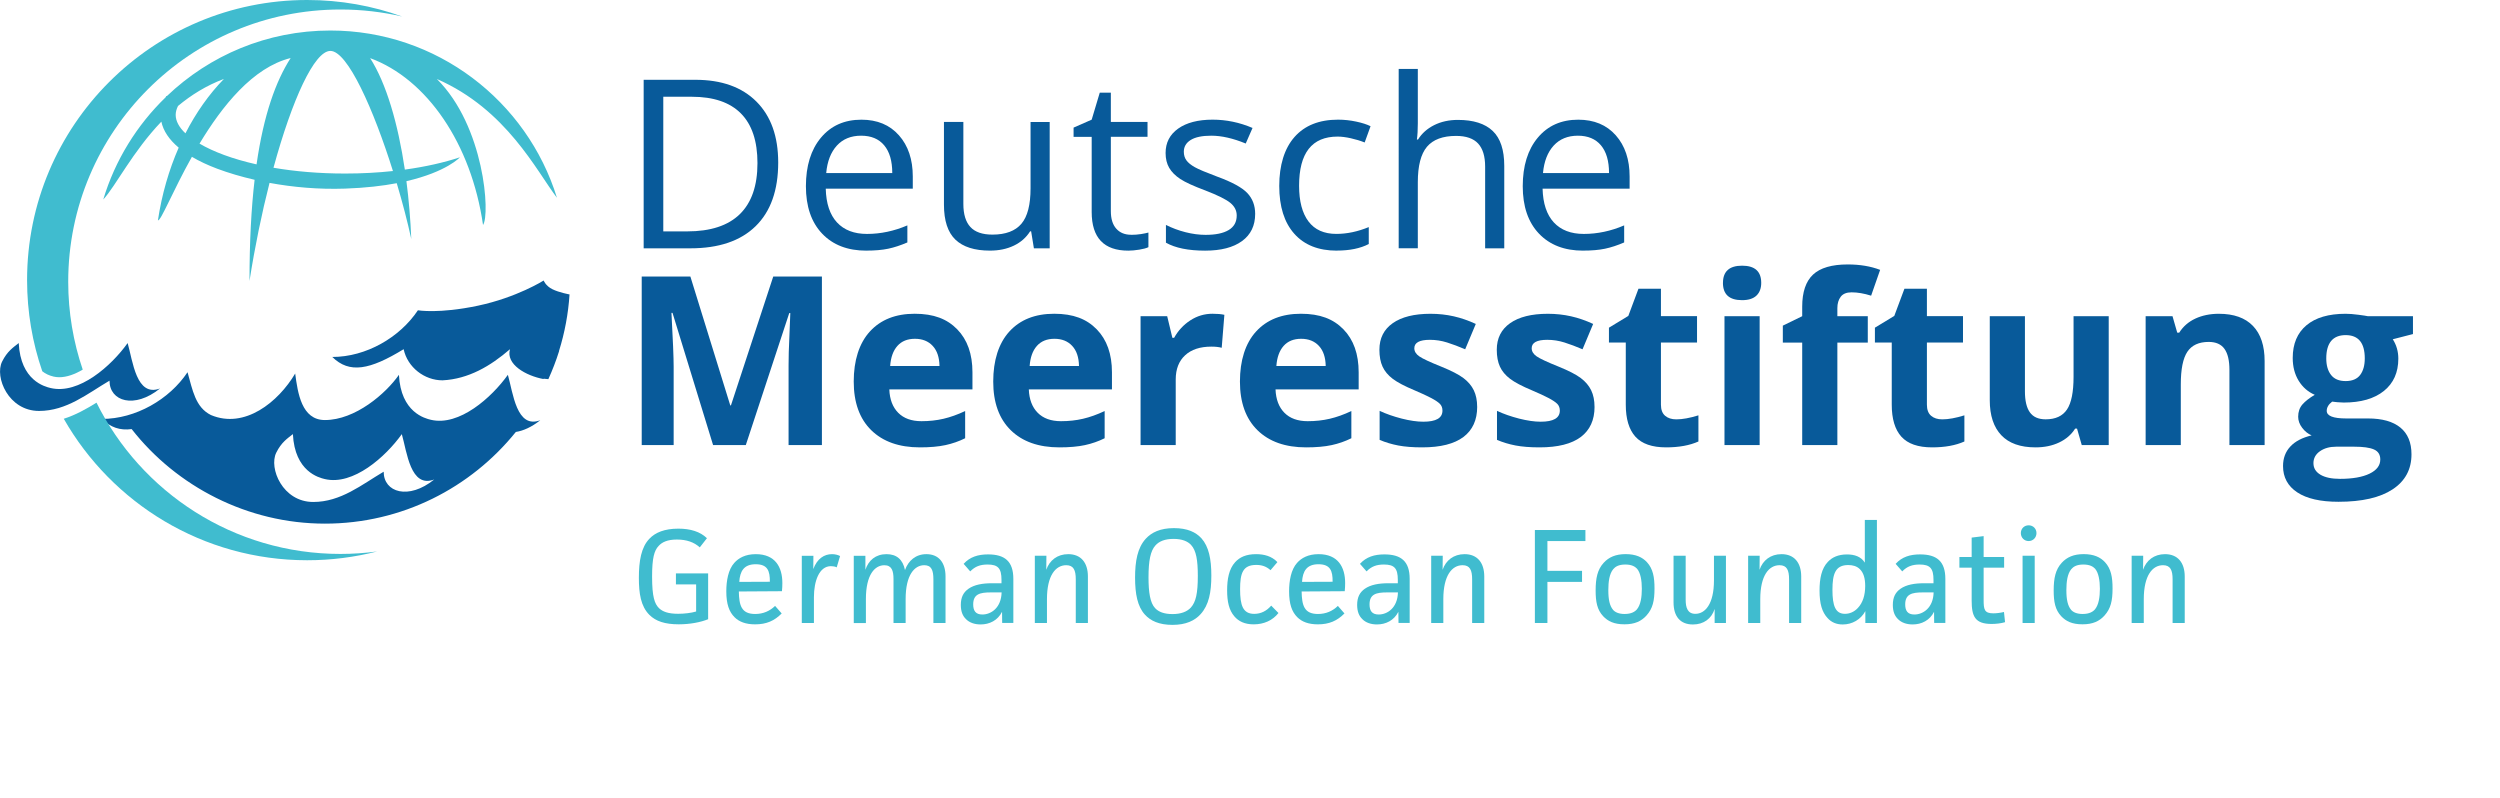 <?xml version="1.0" encoding="UTF-8"?><svg id="Ebene_2" xmlns="http://www.w3.org/2000/svg" xmlns:xlink="http://www.w3.org/1999/xlink" viewBox="0 0 807.72 257.87"><defs><clipPath id="clippath"><rect width="807.72" height="257.87" style="fill:none; stroke-width:0px;"/></clipPath></defs><g id="Ebene_1-2"><g style="clip-path:url(#clippath);"><path d="M174.56,135.76c-2.76,2.22-5.48,3.42-7.9,3.8-14.53,18.04-36.78,29.62-61.69,29.62s-47.92-11.98-62.43-30.55c-3.76.51-6.82-.53-9.61-3.28,10.9,0,21.79-6.29,27.66-15.09,1.64,5.76,2.52,11.32,7.55,13.83,10.89,4.61,21.79-4.19,27.23-13.41.84,6.29,2.06,15.03,9.6,15.03,9.83,0,19.73-8.59,23.92-14.61.6,12.18,8.49,14.09,10.32,14.53,9.17,2.17,19.64-7.2,24.88-14.53,1.68,5.86,2.79,17.6,10.48,14.66l-44.74,4.49c-5.24,7.33-15.71,16.7-24.88,14.53-1.83-.44-9.72-2.35-10.32-14.53-1.76,1.42-3.7,2.61-5.38,6.01-2.46,4.99,2.06,15.92,11.95,15.92,8.94,0,15.64-5.59,22.76-9.78,0,6.71,8.03,9.22,16.34,2.51-7.68,2.93-8.8-8.8-10.48-14.66" style="fill:#085a9a; stroke-width:0px;"/><path d="M184.01,95.13s-3.38-.61-5.56-1.7c-2.19-1.09-2.8-2.8-2.8-2.8,0,0-8.63,5.47-21.26,8.14s-19.37,1.48-19.37,1.48c-5.87,8.8-16.76,15.08-27.66,15.08,5.52,5.45,12.11,4.19,23.05-2.51,1.26,5.86,6.71,10.06,12.57,10.06,8.38-.42,15.5-4.61,21.79-10.06-1.41,4.92,5.18,8.59,10.84,9.65v-.12l1.56.15c1.32-2.93,2.49-5.94,3.46-9.04v-.13c1.81-5.81,2.97-11.9,3.38-18.2" style="fill:#085a9a; stroke-width:0px;"/><path d="M126.96,55.26c-4.83.52-10,.81-15.45.81-8.47,0-16.26-.69-23.15-1.87,6.04-22.12,13.23-37.75,18.38-37.75,5.58,0,13.98,18.94,20.22,38.82M64.46,46.41c7.26-12.07,17.22-24.64,29.45-27.66-4.79,7.45-8.7,18.23-11.02,34.36-7.68-1.72-13.95-4.07-18.43-6.71M56.76,37.12c0-.95.27-1.92.76-2.89,4.24-3.52,9.13-6.6,14.83-8.73-4.81,4.93-9.01,10.88-12.44,17.58-2.05-1.95-3.15-3.98-3.15-5.96M179.95,63.92c-9.65-31.27-38.82-54.06-73.22-54.06-20.45,0-39.04,8.05-52.78,21.15h-.21c-.09.14-.15.29-.23.43-9.3,9-16.33,20.32-20.15,33.02,4-4.32,9.47-15.44,18.77-25.16.62,2.98,2.52,5.82,5.6,8.4-3.14,7.17-5.44,15.08-6.71,23.49.95.29,4.74-9.37,10.98-20.52,2.36,1.39,5.1,2.69,8.23,3.86,3.64,1.36,7.7,2.56,12.03,3.56-1.07,9.2-1.65,19.99-1.65,32.69,1.75-11.15,3.98-21.94,6.47-31.69,7.58,1.4,15.87,2.15,24.45,1.85,6.58-.23,12.07-.88,16.65-1.75,1.86,6.23,3.48,12.43,4.7,18.05-.26-6.34-.79-12.64-1.57-18.7,13.07-3.03,17.28-7.72,17.28-7.72-5.05,1.68-11.06,3.05-17.79,3.98-2.2-14.79-5.97-27.85-11.22-36.02,18.4,6.76,32.7,27.71,36.48,53.91,2.36-3.34.47-31.93-14.92-47.17,22.53,9.84,32.16,29.68,38.84,38.43" style="fill:#40bccf; stroke-width:0px;"/><path d="M41.24,110.84c-5.24,7.33-15.71,16.7-24.88,14.53-1.83-.44-9.72-2.35-10.31-14.53-1.76,1.41-3.7,2.61-5.38,6.01-2.46,4.99,2.06,15.92,11.94,15.92,8.94,0,15.64-5.59,22.77-9.78,0,6.71,8.03,9.22,16.34,2.51-7.68,2.93-8.8-8.8-10.48-14.66" style="fill:#085a9a; stroke-width:0px;"/><path d="M17.24,121.66c.61.14,1.25.22,1.9.22,2.43,0,5.04-.95,7.59-2.46-3.03-8.91-4.69-18.47-4.69-28.4C22.04,42.44,61.42,3.07,109.99,3.07c6.87,0,13.55.79,19.96,2.27C120.36,1.89,110.03,0,99.25,0,49.27,0,8.75,40.52,8.75,90.5c0,10.31,1.73,20.22,4.91,29.45,1,.8,2.19,1.37,3.58,1.7" style="fill:#40bccf; stroke-width:0px;"/><path d="M31.18,130.09c-3.22,2-6.7,3.97-10.58,5.21,15.58,27.3,44.96,45.71,78.65,45.71,7.8,0,15.37-.99,22.59-2.84-3.88.52-7.83.8-11.85.8-34.54,0-64.42-19.91-78.81-48.87" style="fill:#40bccf; stroke-width:0px;"/><path d="M251.43,52.48c0,8.99-2.44,15.86-7.32,20.62-4.88,4.76-11.9,7.13-21.06,7.13h-15.09V25.78h16.69c8.47,0,15.05,2.35,19.74,7.04,4.69,4.69,7.04,11.25,7.04,19.67ZM244.73,52.71c0-7.1-1.78-12.45-5.34-16.05s-8.86-5.4-15.89-5.4h-9.2v43.5h7.71c7.55,0,13.22-1.86,17.02-5.57,3.8-3.71,5.7-9.21,5.7-16.48Z" style="fill:#085a9a; stroke-width:0px;"/><path d="M279.89,80.98c-6.03,0-10.8-1.84-14.28-5.51-3.49-3.68-5.23-8.78-5.23-15.31s1.62-11.81,4.86-15.68,7.59-5.81,13.06-5.81c5.12,0,9.16,1.68,12.14,5.05,2.98,3.36,4.47,7.8,4.47,13.32v3.91h-28.12c.12,4.79,1.33,8.43,3.63,10.91s5.53,3.72,9.7,3.72c4.39,0,8.74-.92,13.04-2.76v5.51c-2.19.94-4.25,1.62-6.2,2.03-1.95.41-4.3.61-7.06.61ZM278.22,43.84c-3.28,0-5.89,1.07-7.84,3.2-1.95,2.14-3.1,5.09-3.44,8.87h21.34c0-3.9-.87-6.88-2.61-8.96s-4.22-3.11-7.45-3.11Z" style="fill:#085a9a; stroke-width:0px;"/><path d="M311.25,39.41v26.48c0,3.33.76,5.81,2.27,7.45s3.89,2.46,7.11,2.46c4.27,0,7.39-1.17,9.37-3.5s2.96-6.15,2.96-11.44v-21.45h6.18v40.82h-5.1l-.89-5.48h-.34c-1.27,2.01-3.02,3.55-5.27,4.62-2.25,1.07-4.81,1.6-7.69,1.6-4.97,0-8.69-1.18-11.16-3.54-2.47-2.36-3.71-6.13-3.71-11.32v-26.71h6.26Z" style="fill:#085a9a; stroke-width:0px;"/><path d="M365.45,75.87c1.09,0,2.15-.08,3.17-.24,1.02-.16,1.82-.33,2.42-.5v4.73c-.67.32-1.66.59-2.96.8-1.3.21-2.48.32-3.52.32-7.9,0-11.85-4.16-11.85-12.48v-24.29h-5.85v-2.98l5.85-2.57,2.61-8.72h3.58v9.46h11.85v4.8h-11.85v24.02c0,2.46.58,4.35,1.75,5.66,1.17,1.32,2.77,1.97,4.8,1.97Z" style="fill:#085a9a; stroke-width:0px;"/><path d="M405.53,69.1c0,3.8-1.42,6.73-4.25,8.79s-6.8,3.09-11.92,3.09c-5.41,0-9.63-.86-12.66-2.57v-5.74c1.96.99,4.07,1.78,6.31,2.35,2.25.57,4.41.86,6.5.86,3.23,0,5.71-.51,7.45-1.55s2.61-2.6,2.61-4.71c0-1.59-.69-2.95-2.07-4.08-1.38-1.13-4.07-2.46-8.06-4-3.8-1.42-6.5-2.65-8.1-3.71-1.6-1.05-2.79-2.25-3.58-3.59-.78-1.34-1.17-2.94-1.17-4.81,0-3.33,1.35-5.95,4.06-7.88,2.71-1.92,6.42-2.89,11.14-2.89,4.4,0,8.69.89,12.89,2.68l-2.2,5.03c-4.1-1.69-7.81-2.53-11.14-2.53-2.93,0-5.14.46-6.63,1.38-1.49.92-2.23,2.19-2.23,3.8,0,1.09.28,2.02.84,2.79s1.46,1.5,2.7,2.2c1.24.7,3.63,1.7,7.15,3.02,4.84,1.76,8.11,3.54,9.81,5.33s2.55,4.04,2.55,6.74Z" style="fill:#085a9a; stroke-width:0px;"/><path d="M431.9,80.98c-5.91,0-10.49-1.82-13.73-5.46-3.24-3.64-4.86-8.78-4.86-15.44s1.65-12.11,4.94-15.83c3.29-3.72,7.98-5.59,14.06-5.59,1.96,0,3.92.21,5.88.63,1.96.42,3.5.92,4.62,1.49l-1.9,5.25c-1.37-.55-2.86-1-4.47-1.36-1.61-.36-3.04-.54-4.28-.54-8.29,0-12.44,5.29-12.44,15.87,0,5.02,1.01,8.86,3.04,11.55,2.02,2.68,5.02,4.02,9,4.02,3.4,0,6.89-.73,10.47-2.2v5.47c-2.73,1.42-6.17,2.12-10.32,2.12Z" style="fill:#085a9a; stroke-width:0px;"/><path d="M479.83,80.23v-26.41c0-3.33-.76-5.81-2.27-7.45-1.52-1.64-3.89-2.46-7.11-2.46-4.3,0-7.43,1.17-9.41,3.5-1.97,2.33-2.96,6.16-2.96,11.47v21.34h-6.18V22.28h6.18v17.54c0,2.11-.1,3.86-.3,5.25h.37c1.22-1.96,2.95-3.51,5.2-4.64,2.25-1.13,4.81-1.69,7.69-1.69,4.99,0,8.74,1.19,11.23,3.56,2.5,2.37,3.74,6.14,3.74,11.3v26.63h-6.18Z" style="fill:#085a9a; stroke-width:0px;"/><path d="M511.49,80.98c-6.03,0-10.79-1.84-14.28-5.51-3.49-3.68-5.23-8.78-5.23-15.31s1.62-11.81,4.86-15.68c3.24-3.87,7.59-5.81,13.06-5.81,5.12,0,9.16,1.68,12.14,5.05,2.98,3.36,4.47,7.8,4.47,13.32v3.91h-28.12c.12,4.79,1.34,8.43,3.63,10.91,2.3,2.48,5.53,3.72,9.7,3.72,4.39,0,8.74-.92,13.03-2.76v5.51c-2.18.94-4.25,1.62-6.2,2.03-1.95.41-4.3.61-7.06.61ZM509.81,43.84c-3.28,0-5.89,1.07-7.84,3.2-1.95,2.14-3.1,5.09-3.45,8.87h21.34c0-3.9-.87-6.88-2.61-8.96-1.74-2.07-4.22-3.11-7.45-3.11Z" style="fill:#085a9a; stroke-width:0px;"/></g><path d="M230.39,143.8l-13.11-42.72h-.34c.47,8.69.71,14.49.71,17.39v25.33h-10.32v-54.46h15.72l12.89,41.64h.22l13.67-41.64h15.72v54.46h-10.77v-25.78c0-1.22.02-2.62.06-4.21.04-1.59.2-5.81.5-12.66h-.34l-14.04,42.65h-10.58Z" style="fill:#085a9a; stroke-width:0px;"/><path d="M297.21,144.54c-6.7,0-11.94-1.85-15.72-5.55-3.77-3.7-5.66-8.94-5.66-15.72s1.74-12.37,5.23-16.18c3.49-3.81,8.31-5.72,14.47-5.72s10.47,1.68,13.74,5.03,4.92,7.98,4.92,13.89v5.51h-26.86c.12,3.23,1.08,5.75,2.87,7.56,1.79,1.81,4.3,2.72,7.52,2.72,2.51,0,4.88-.26,7.11-.78,2.23-.52,4.57-1.35,7-2.5v8.79c-1.99.99-4.11,1.73-6.37,2.22s-5.02.73-8.27.73ZM295.61,109.46c-2.41,0-4.3.76-5.66,2.29-1.37,1.53-2.15,3.69-2.35,6.5h15.94c-.05-2.81-.78-4.97-2.2-6.5-1.42-1.53-3.33-2.29-5.74-2.29Z" style="fill:#085a9a; stroke-width:0px;"/><path d="M342.28,144.54c-6.7,0-11.94-1.85-15.72-5.55-3.77-3.7-5.66-8.94-5.66-15.72s1.74-12.37,5.23-16.18c3.49-3.81,8.31-5.72,14.47-5.72s10.47,1.68,13.74,5.03,4.92,7.98,4.92,13.89v5.51h-26.86c.12,3.23,1.08,5.75,2.87,7.56,1.79,1.81,4.3,2.72,7.52,2.72,2.51,0,4.88-.26,7.11-.78,2.23-.52,4.57-1.35,7-2.5v8.79c-1.99.99-4.11,1.73-6.37,2.22s-5.02.73-8.27.73ZM340.68,109.46c-2.41,0-4.3.76-5.66,2.29-1.37,1.53-2.15,3.69-2.35,6.5h15.94c-.05-2.81-.78-4.97-2.2-6.5-1.42-1.53-3.33-2.29-5.74-2.29Z" style="fill:#085a9a; stroke-width:0px;"/><path d="M391.74,101.37c1.54,0,2.82.11,3.84.34l-.86,10.65c-.92-.25-2.04-.37-3.35-.37-3.63,0-6.45.93-8.47,2.79-2.02,1.86-3.04,4.47-3.04,7.82v21.19h-11.36v-41.64h8.6l1.68,7h.56c1.29-2.33,3.04-4.21,5.23-5.64,2.2-1.43,4.59-2.14,7.17-2.14Z" style="fill:#085a9a; stroke-width:0px;"/><path d="M421.99,144.54c-6.7,0-11.94-1.85-15.72-5.55-3.77-3.7-5.66-8.94-5.66-15.72s1.74-12.37,5.23-16.18c3.49-3.81,8.31-5.72,14.47-5.72s10.47,1.68,13.74,5.03,4.92,7.98,4.92,13.89v5.51h-26.86c.12,3.23,1.08,5.75,2.87,7.56s4.3,2.72,7.52,2.72c2.51,0,4.88-.26,7.11-.78,2.23-.52,4.57-1.35,7-2.5v8.79c-1.99.99-4.11,1.73-6.37,2.22s-5.02.73-8.27.73ZM420.39,109.46c-2.41,0-4.3.76-5.66,2.29s-2.15,3.69-2.35,6.5h15.94c-.05-2.81-.78-4.97-2.2-6.5s-3.33-2.29-5.74-2.29Z" style="fill:#085a9a; stroke-width:0px;"/><path d="M477.26,131.43c0,4.27-1.48,7.52-4.45,9.76-2.97,2.23-7.41,3.35-13.32,3.35-3.03,0-5.61-.2-7.75-.61-2.13-.41-4.13-1.01-6-1.81v-9.38c2.11.99,4.49,1.82,7.13,2.5,2.64.67,4.97,1.01,6.99,1.01,4.12,0,6.18-1.19,6.18-3.58,0-.89-.27-1.62-.82-2.18-.55-.56-1.49-1.19-2.83-1.9s-3.13-1.53-5.36-2.48c-3.2-1.34-5.56-2.58-7.06-3.72s-2.6-2.45-3.28-3.93c-.68-1.48-1.02-3.3-1.02-5.46,0-3.7,1.43-6.56,4.3-8.58,2.87-2.02,6.93-3.04,12.2-3.04s9.9,1.09,14.64,3.28l-3.43,8.19c-2.09-.89-4.03-1.63-5.85-2.2-1.81-.57-3.66-.86-5.55-.86-3.35,0-5.03.91-5.03,2.72,0,1.02.54,1.9,1.62,2.64s3.45,1.85,7.1,3.31c3.25,1.32,5.64,2.55,7.15,3.69,1.51,1.14,2.63,2.46,3.35,3.95.72,1.49,1.08,3.27,1.08,5.33Z" style="fill:#085a9a; stroke-width:0px;"/><path d="M515.18,131.43c0,4.27-1.48,7.52-4.45,9.76-2.97,2.23-7.41,3.35-13.32,3.35-3.03,0-5.61-.2-7.75-.61-2.13-.41-4.13-1.01-6-1.81v-9.38c2.11.99,4.49,1.82,7.13,2.5,2.64.67,4.97,1.01,6.99,1.01,4.12,0,6.18-1.19,6.18-3.58,0-.89-.27-1.62-.82-2.18-.55-.56-1.49-1.19-2.83-1.9s-3.13-1.53-5.36-2.48c-3.2-1.34-5.56-2.58-7.06-3.72s-2.6-2.45-3.28-3.93c-.68-1.48-1.02-3.3-1.02-5.46,0-3.7,1.43-6.56,4.3-8.58,2.87-2.02,6.93-3.04,12.2-3.04s9.9,1.09,14.64,3.28l-3.43,8.19c-2.09-.89-4.03-1.63-5.85-2.2-1.81-.57-3.66-.86-5.55-.86-3.35,0-5.03.91-5.03,2.72,0,1.02.54,1.9,1.62,2.64s3.45,1.85,7.1,3.31c3.25,1.32,5.64,2.55,7.15,3.69,1.51,1.14,2.63,2.46,3.35,3.95.72,1.49,1.08,3.27,1.08,5.33Z" style="fill:#085a9a; stroke-width:0px;"/><path d="M541.59,135.49c1.99,0,4.37-.43,7.15-1.3v8.45c-2.83,1.27-6.31,1.9-10.43,1.9-4.54,0-7.85-1.15-9.93-3.45-2.07-2.3-3.11-5.74-3.11-10.34v-20.08h-5.44v-4.8l6.26-3.8,3.28-8.79h7.26v8.87h11.66v8.53h-11.66v20.08c0,1.61.45,2.81,1.36,3.58.9.77,2.1,1.15,3.59,1.15Z" style="fill:#085a9a; stroke-width:0px;"/><path d="M556.67,91.39c0-3.7,2.06-5.55,6.18-5.55s6.18,1.85,6.18,5.55c0,1.76-.52,3.14-1.55,4.12-1.03.98-2.58,1.47-4.64,1.47-4.12,0-6.18-1.86-6.18-5.59ZM568.52,143.8h-11.36v-41.64h11.36v41.64Z" style="fill:#085a9a; stroke-width:0px;"/><path d="M603.46,110.69h-9.83v33.11h-11.36v-33.11h-6.26v-5.48l6.26-3.05v-3.05c0-4.74,1.17-8.21,3.5-10.39,2.33-2.18,6.07-3.28,11.21-3.28,3.92,0,7.41.58,10.47,1.75l-2.91,8.34c-2.28-.72-4.39-1.08-6.33-1.08-1.61,0-2.78.48-3.5,1.43-.72.96-1.08,2.18-1.08,3.67v2.61h9.83v8.53Z" style="fill:#085a9a; stroke-width:0px;"/><path d="M627.52,135.49c1.99,0,4.37-.43,7.15-1.3v8.45c-2.83,1.27-6.31,1.9-10.43,1.9-4.54,0-7.85-1.15-9.93-3.45-2.07-2.3-3.11-5.74-3.11-10.34v-20.08h-5.44v-4.8l6.26-3.8,3.28-8.79h7.26v8.87h11.66v8.53h-11.66v20.08c0,1.61.45,2.81,1.36,3.58.9.77,2.1,1.15,3.59,1.15Z" style="fill:#085a9a; stroke-width:0px;"/><path d="M672.59,143.8l-1.53-5.33h-.6c-1.22,1.94-2.94,3.43-5.18,4.49-2.23,1.06-4.78,1.58-7.63,1.58-4.89,0-8.58-1.31-11.06-3.93-2.48-2.62-3.72-6.39-3.72-11.31v-27.15h11.36v24.32c0,3,.53,5.26,1.6,6.76,1.07,1.5,2.77,2.25,5.1,2.25,3.18,0,5.47-1.06,6.89-3.18,1.42-2.12,2.12-5.64,2.12-10.56v-19.59h11.36v41.64h-8.71Z" style="fill:#085a9a; stroke-width:0px;"/><path d="M731.66,143.8h-11.36v-24.32c0-3-.53-5.26-1.6-6.76-1.07-1.5-2.77-2.25-5.1-2.25-3.18,0-5.47,1.06-6.89,3.18-1.42,2.12-2.12,5.64-2.12,10.56v19.59h-11.36v-41.64h8.68l1.53,5.33h.63c1.27-2.01,3.01-3.53,5.23-4.56,2.22-1.03,4.75-1.55,7.58-1.55,4.84,0,8.52,1.31,11.03,3.93,2.51,2.62,3.76,6.4,3.76,11.34v27.15Z" style="fill:#085a9a; stroke-width:0px;"/><path d="M779.6,102.16v5.77l-6.52,1.68c1.19,1.86,1.79,3.95,1.79,6.26,0,4.47-1.56,7.95-4.67,10.45-3.12,2.5-7.44,3.74-12.98,3.74l-2.05-.11-1.68-.19c-1.17.89-1.75,1.89-1.75,2.98,0,1.64,2.09,2.46,6.26,2.46h7.08c4.57,0,8.05.98,10.45,2.94,2.39,1.96,3.59,4.84,3.59,8.64,0,4.87-2.03,8.64-6.09,11.32-4.06,2.68-9.89,4.02-17.49,4.02-5.81,0-10.25-1.01-13.32-3.04s-4.6-4.86-4.6-8.51c0-2.51.78-4.61,2.35-6.29,1.56-1.69,3.86-2.89,6.89-3.61-1.17-.49-2.19-1.31-3.05-2.44s-1.3-2.33-1.3-3.59c0-1.59.46-2.91,1.38-3.97.92-1.05,2.25-2.09,3.98-3.11-2.19-.94-3.92-2.46-5.2-4.54-1.28-2.09-1.92-4.54-1.92-7.38,0-4.54,1.48-8.06,4.43-10.54,2.95-2.48,7.18-3.72,12.66-3.72,1.17,0,2.55.11,4.15.32,1.6.21,2.63.37,3.07.47h14.53ZM747.45,149.68c0,1.56.75,2.79,2.25,3.69,1.5.89,3.61,1.34,6.31,1.34,4.07,0,7.26-.56,9.57-1.68s3.46-2.64,3.46-4.58c0-1.56-.68-2.64-2.05-3.24-1.37-.6-3.48-.89-6.33-.89h-5.89c-2.09,0-3.83.49-5.23,1.47-1.4.98-2.1,2.28-2.1,3.89ZM751.59,115.79c0,2.26.52,4.05,1.55,5.36,1.03,1.32,2.6,1.97,4.71,1.97s3.7-.66,4.69-1.97,1.49-3.1,1.49-5.36c0-5.02-2.06-7.52-6.18-7.52s-6.26,2.51-6.26,7.52Z" style="fill:#085a9a; stroke-width:0px;"/><path d="M228.79,185.26v14.8c-2.35.96-5.79,1.65-9.49,1.65-4.48,0-7.44-1-9.49-3.05-2.79-2.79-3.4-6.92-3.4-11.97,0-5.4.74-9.92,3.44-12.67,1.87-1.96,4.83-3.22,9.32-3.22,3.87,0,7.05.96,9.23,3.09l-2.31,2.96c-1.87-1.7-4.31-2.53-7.4-2.53s-4.83.87-5.92,2.09c-1.39,1.48-2.09,3.83-2.09,9.88,0,6.62.83,8.79,2.22,10.19,1.18,1.13,2.96,1.83,6.18,1.83,1.96,0,4.27-.26,5.83-.74v-8.75h-6.53v-3.57h10.4Z" style="fill:#40bccf; stroke-width:0px;"/><path d="M252.56,198.19c-2.35,2.39-4.96,3.53-8.58,3.53-3.05,0-5.18-.83-6.66-2.31-1.74-1.74-2.66-4.22-2.66-8.36,0-3.44.65-7.05,2.57-9.18,1.39-1.57,3.57-2.83,6.96-2.83,6.27,0,8.58,4.18,8.58,9.32,0,.7-.04,1.83-.13,2.65l-13.93.09c.09,4.44.78,7.27,5.27,7.27,2.61,0,4.75-.96,6.44-2.61l2.13,2.44ZM248.73,187.96c.04-3.53-.74-5.66-4.57-5.66s-5.09,2.26-5.31,5.7l9.88-.04Z" style="fill:#40bccf; stroke-width:0px;"/><path d="M262.8,179.56l-.04,4.31c1.26-3.39,3.53-4.83,6.05-4.83.96,0,1.87.22,2.61.61l-1.09,3.66c-.39-.26-1.26-.39-1.87-.39-3.79,0-5.49,4.83-5.49,10.01v8.36h-3.92v-21.72h3.74Z" style="fill:#40bccf; stroke-width:0px;"/><path d="M279.6,179.56v4.53c1-3.05,3.31-5.05,6.83-5.05,3.22,0,5.27,1.7,5.96,5.14,1.09-3.05,3.48-5.14,6.92-5.14,3.92,0,6.18,2.65,6.18,7.22v15.02h-3.92v-14.1c0-2.92-.61-4.57-2.96-4.57-3.09,0-6.01,3.05-6.01,10.93v7.75h-3.92v-14.19c0-2.7-.57-4.48-2.96-4.48-3.09,0-5.96,3.05-5.96,10.93v7.75h-3.92v-21.72h3.74Z" style="fill:#40bccf; stroke-width:0px;"/><path d="M311.34,182.17c2.05-2.26,4.7-3.05,7.88-3.05,5.4,0,8.18,2.22,8.18,7.92v14.23h-3.61l-.04-3.61c-1.39,2.79-4.05,4.09-6.92,4.09-2,0-3.61-.61-4.66-1.65-1.18-1.09-1.74-2.61-1.74-4.66,0-2.52.87-4.09,2.48-5.22,1.87-1.31,4.53-1.78,7.53-1.78h3.13v-1.09c0-3.74-1.13-4.96-4.48-4.96-2.39,0-4.05.61-5.62,2.22l-2.13-2.44ZM320.05,191.4c-3.48,0-5.62.57-5.62,3.87,0,2.05.78,3.27,2.96,3.27,2.79,0,6.09-2.13,6.22-7.14h-3.57Z" style="fill:#40bccf; stroke-width:0px;"/><path d="M338.08,179.56l-.04,4.53c1.05-3.05,3.57-5.05,7.1-5.05,4.09,0,6.35,2.74,6.35,7.22v15.02h-3.92v-14.1c0-2.96-.7-4.57-3.09-4.57-3.4,0-6.22,3.27-6.22,10.97v7.7h-3.92v-21.72h3.74Z" style="fill:#40bccf; stroke-width:0px;"/><path d="M387.88,198.45c-1.87,2.05-4.7,3.44-9.05,3.44s-7.1-1.31-8.92-3.31c-2.39-2.61-3.18-6.66-3.18-11.97s.78-9.62,3.44-12.54c1.87-2.05,4.7-3.44,9.1-3.44s7.09,1.31,8.92,3.31c2.35,2.65,3.18,6.66,3.18,12.01s-.78,9.53-3.48,12.49ZM384.83,176.07c-1.09-1.18-2.92-1.96-5.66-1.96s-4.66.74-5.88,2.13c-1.57,1.74-2.22,4.87-2.22,10.27,0,4.87.52,8.27,2.13,9.97,1.13,1.22,2.92,1.92,5.62,1.92s4.66-.74,5.92-2.09c1.65-1.83,2.26-4.66,2.26-10.23,0-5.09-.52-8.23-2.18-10.01Z" style="fill:#40bccf; stroke-width:0px;"/><path d="M413.05,198.06c-1.87,2.39-4.7,3.66-8.01,3.66-2.92,0-4.88-1-6.22-2.57-1.74-2-2.35-4.79-2.35-8.4s.57-6.92,2.61-9.14c1.44-1.57,3.48-2.57,6.75-2.57,2.61,0,5.05.65,6.88,2.57l-2.22,2.61c-1.39-1.26-2.87-1.7-4.61-1.7-4.31,0-5.22,2.61-5.22,7.84s.91,7.97,4.57,7.97c2.13,0,4-.92,5.48-2.66l2.35,2.39Z" style="fill:#40bccf; stroke-width:0px;"/><path d="M434.38,198.19c-2.35,2.39-4.96,3.53-8.58,3.53-3.05,0-5.18-.83-6.66-2.31-1.74-1.74-2.65-4.22-2.65-8.36,0-3.44.65-7.05,2.57-9.18,1.39-1.57,3.57-2.83,6.96-2.83,6.27,0,8.58,4.18,8.58,9.32,0,.7-.04,1.83-.13,2.65l-13.93.09c.09,4.44.78,7.27,5.27,7.27,2.61,0,4.75-.96,6.44-2.61l2.13,2.44ZM430.55,187.96c.04-3.53-.74-5.66-4.57-5.66s-5.09,2.26-5.31,5.7l9.88-.04Z" style="fill:#40bccf; stroke-width:0px;"/><path d="M439.39,182.17c2.05-2.26,4.7-3.05,7.88-3.05,5.4,0,8.18,2.22,8.18,7.92v14.23h-3.61l-.04-3.61c-1.39,2.79-4.05,4.09-6.92,4.09-2,0-3.61-.61-4.66-1.65-1.18-1.09-1.74-2.61-1.74-4.66,0-2.52.87-4.09,2.48-5.22,1.87-1.31,4.53-1.78,7.53-1.78h3.13v-1.09c0-3.74-1.13-4.96-4.48-4.96-2.39,0-4.05.61-5.62,2.22l-2.13-2.44ZM448.1,191.4c-3.48,0-5.62.57-5.62,3.87,0,2.05.78,3.27,2.96,3.27,2.79,0,6.09-2.13,6.22-7.14h-3.57Z" style="fill:#40bccf; stroke-width:0px;"/><path d="M466.13,179.56l-.04,4.53c1.04-3.05,3.57-5.05,7.1-5.05,4.09,0,6.36,2.74,6.36,7.22v15.02h-3.92v-14.1c0-2.96-.7-4.57-3.09-4.57-3.39,0-6.22,3.27-6.22,10.97v7.7h-3.92v-21.72h3.74Z" style="fill:#40bccf; stroke-width:0px;"/><path d="M512.23,171.24v3.57h-12.28v9.62h11.19v3.57h-11.19v13.28h-4.05v-30.04h16.32Z" style="fill:#40bccf; stroke-width:0px;"/><path d="M531.95,198.88c-1.65,1.79-3.7,2.83-7.1,2.83s-5.35-1-6.88-2.61c-1.96-2.09-2.44-4.66-2.44-8.31,0-3.96.57-6.75,2.61-8.97,1.65-1.79,3.83-2.79,7.09-2.79s5.4,1,6.88,2.61c1.96,2.13,2.44,4.83,2.44,8.49,0,3.96-.56,6.49-2.61,8.75ZM528.95,183.78c-.74-.78-1.83-1.39-3.83-1.39-2.22,0-3.27.74-3.92,1.52-1.22,1.48-1.57,4.01-1.57,6.75,0,3.09.44,5.05,1.52,6.36.65.78,1.87,1.35,3.74,1.35,2.18,0,3.35-.74,4-1.52,1.18-1.44,1.57-3.92,1.57-6.62s-.44-5.18-1.52-6.44Z" style="fill:#40bccf; stroke-width:0px;"/><path d="M553.98,201.28v-4.53c-1,3.13-3.53,5.01-7.01,5.01-4.09,0-6.27-2.57-6.27-7.18v-15.02h3.92v14.23c0,2.57.65,4.53,3.13,4.53,3.09,0,6.01-3.05,6.01-10.8v-7.96h3.87v21.72h-3.66Z" style="fill:#40bccf; stroke-width:0px;"/><path d="M568.53,179.56l-.04,4.53c1.04-3.05,3.57-5.05,7.1-5.05,4.09,0,6.36,2.74,6.36,7.22v15.02h-3.92v-14.1c0-2.96-.7-4.57-3.09-4.57-3.39,0-6.22,3.27-6.22,10.97v7.7h-3.92v-21.72h3.74Z" style="fill:#40bccf; stroke-width:0px;"/><path d="M606.41,167.98v33.3h-3.74v-3.83c-1.48,2.74-4.27,4.31-7.31,4.31-2.05,0-3.66-.7-4.92-2.09-1.74-1.92-2.57-4.53-2.57-8.88,0-3.87.65-7.14,2.7-9.27,1.35-1.44,3.31-2.39,6.18-2.39,2.44,0,4.53.7,5.75,2.65v-13.8h3.92ZM600.23,196.45c1.65-1.74,2.39-4.18,2.39-7.14,0-2.53-.56-4.27-1.7-5.4-1-1-2.31-1.35-3.79-1.35-4.13,0-5.09,2.83-5.09,8.01s.96,7.75,4.05,7.75c1.48,0,2.96-.61,4.14-1.87Z" style="fill:#40bccf; stroke-width:0px;"/><path d="M612.46,182.17c2.05-2.26,4.7-3.05,7.88-3.05,5.4,0,8.18,2.22,8.18,7.92v14.23h-3.61l-.04-3.61c-1.39,2.79-4.05,4.09-6.92,4.09-2,0-3.61-.61-4.66-1.65-1.18-1.09-1.74-2.61-1.74-4.66,0-2.52.87-4.09,2.48-5.22,1.87-1.31,4.53-1.78,7.53-1.78h3.13v-1.09c0-3.74-1.13-4.96-4.48-4.96-2.39,0-4.05.61-5.62,2.22l-2.13-2.44ZM621.17,191.4c-3.48,0-5.62.57-5.62,3.87,0,2.05.78,3.27,2.96,3.27,2.79,0,6.1-2.13,6.22-7.14h-3.57Z" style="fill:#40bccf; stroke-width:0px;"/><path d="M647.81,201.02c-1.31.39-2.92.57-4.35.57-5.35,0-6.44-2.44-6.44-7.53v-10.66h-3.96v-3.44h3.96v-6.27l3.87-.48v6.75h6.62v3.44h-6.62v10.45c0,3.05.22,4.31,3.13,4.31,1.04,0,2.39-.17,3.44-.44l.35,3.31Z" style="fill:#40bccf; stroke-width:0px;"/><path d="M655.43,169.72c1.44,0,2.53,1.09,2.53,2.52s-1.09,2.57-2.53,2.57-2.52-1.13-2.52-2.57,1.09-2.52,2.52-2.52ZM657.39,179.56v21.72h-3.92v-21.72h3.92Z" style="fill:#40bccf; stroke-width:0px;"/><path d="M679.94,198.88c-1.65,1.79-3.7,2.83-7.1,2.83s-5.35-1-6.88-2.61c-1.96-2.09-2.44-4.66-2.44-8.31,0-3.96.57-6.75,2.61-8.97,1.65-1.79,3.83-2.79,7.09-2.79s5.4,1,6.88,2.61c1.96,2.13,2.44,4.83,2.44,8.49,0,3.96-.57,6.49-2.61,8.75ZM676.94,183.78c-.74-.78-1.83-1.39-3.83-1.39-2.22,0-3.27.74-3.92,1.52-1.22,1.48-1.57,4.01-1.57,6.75,0,3.09.44,5.05,1.52,6.36.65.78,1.87,1.35,3.74,1.35,2.18,0,3.35-.74,4-1.52,1.18-1.44,1.57-3.92,1.57-6.62s-.44-5.18-1.52-6.44Z" style="fill:#40bccf; stroke-width:0px;"/><path d="M692.44,179.56l-.04,4.53c1.04-3.05,3.57-5.05,7.1-5.05,4.09,0,6.36,2.74,6.36,7.22v15.02h-3.92v-14.1c0-2.96-.7-4.57-3.09-4.57-3.39,0-6.22,3.27-6.22,10.97v7.7h-3.92v-21.72h3.74Z" style="fill:#40bccf; stroke-width:0px;"/></g></svg>